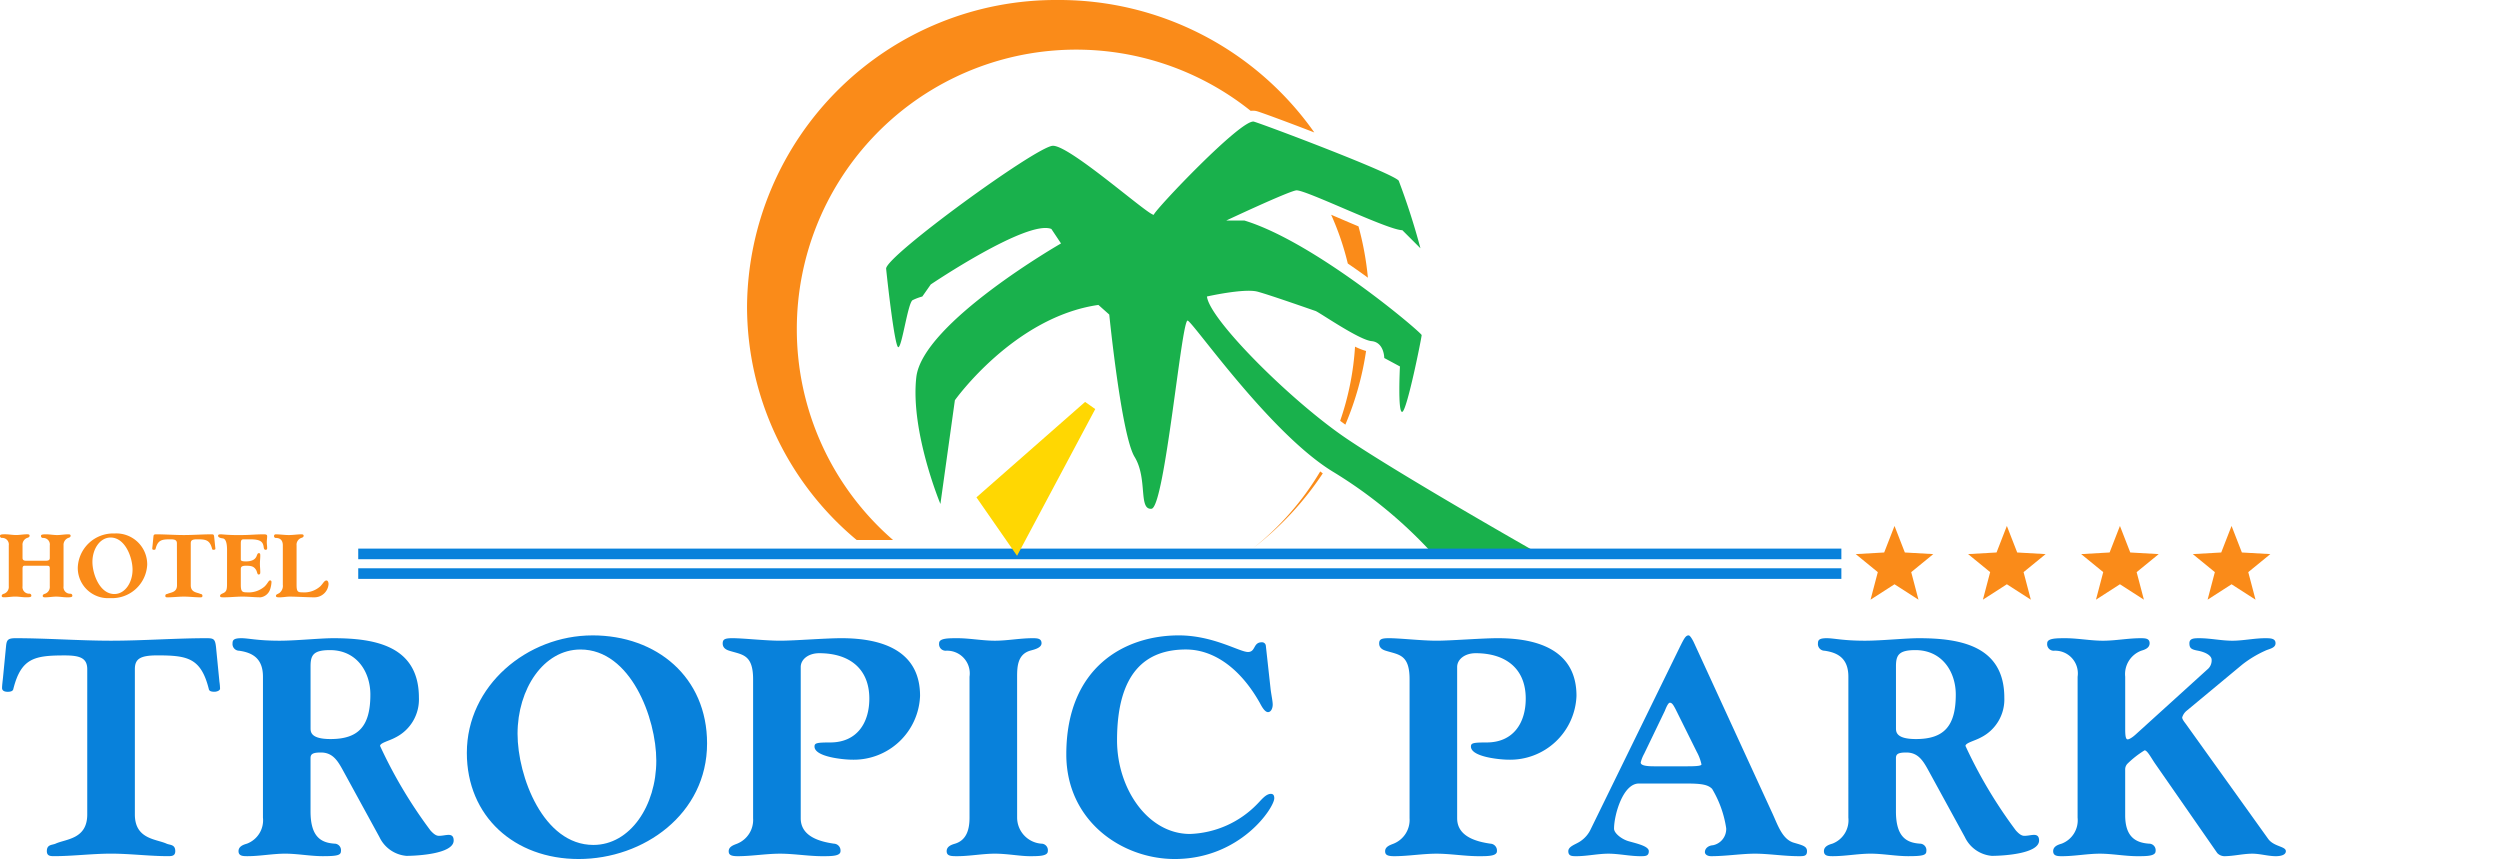<svg id="Grupo_3144" data-name="Grupo 3144" xmlns="http://www.w3.org/2000/svg" xmlns:xlink="http://www.w3.org/1999/xlink" width="262.292" height="90.125" viewBox="0 0 262.292 90.125">
  <defs>
    <clipPath id="clip-path">
      <rect id="Rectángulo_1203" data-name="Rectángulo 1203" width="262.291" height="90.125" fill="#0881db"/>
    </clipPath>
  </defs>
  <g id="Grupo_3143" data-name="Grupo 3143" clip-path="url(#clip-path)">
    <path id="Trazado_3144" data-name="Trazado 3144" d="M314.665,78.984s-14.046-7.973-19.867-11.9S280.372,54.562,280.12,52.157c0,0,3.923-.886,5.315-.506s5.694,1.9,6.074,2.025,4.555,3.037,5.884,3.164,1.329,1.771,1.329,1.771l1.645.886s-.253,4.967.253,4.761,2.025-7.8,2.025-8.051-11.135-9.744-18.6-12.021h-1.9s6.454-3.037,7.339-3.163S299.1,45.2,300.619,45.2l1.9,1.9a73.662,73.662,0,0,0-2.277-7.086c-.507-.759-13.92-5.821-15.186-6.2s-10.376,9.237-10.5,9.744-8.858-7.339-10.63-7.213S246.333,47.981,246.46,49.247s.886,8.1,1.266,8.225,1.012-4.682,1.519-4.935a5.606,5.606,0,0,1,1.012-.379l.886-1.266s10.123-6.833,12.654-5.821l1.012,1.519s-14.552,8.352-15.184,14.046,2.53,13.286,2.53,13.286l1.518-10.882s6.2-8.731,15.059-10l1.139,1.012s1.265,12.654,2.657,14.932.38,5.568,1.772,5.442,3.163-19.994,3.8-19.741S286.7,66.456,293.28,70.505a47.8,47.8,0,0,1,10.376,8.478Z" transform="translate(-153.49 -21.049)" fill="#19b14c"/>
    <path id="Trazado_3145" data-name="Trazado 3145" d="M355.586,131.123a29.507,29.507,0,0,1-7.032,8.044,32.571,32.571,0,0,0,7.3-7.841Z" transform="translate(-217.073 -81.661)" fill="#fa8b19"/>
    <path id="Trazado_3146" data-name="Trazado 3146" d="M371.993,64.854c.672.459,1.313.911,1.906,1.341l.2.148a31.622,31.622,0,0,0-.987-5.386c-.632-.264-1.334-.562-2.118-.9l-.751-.32a29.085,29.085,0,0,1,1.746,5.113" transform="translate(-230.583 -37.206)" fill="#fa8b19"/>
    <path id="Trazado_3147" data-name="Trazado 3147" d="M213,34.525a29.309,29.309,0,0,1,47.622-22.892,1.707,1.707,0,0,1,.265-.016,1.416,1.416,0,0,1,.407.058c.578.173,3.2,1.14,6,2.222A32.744,32.744,0,0,0,240.422,0a32.405,32.405,0,0,0-32.645,32.16,31.891,31.891,0,0,0,11.5,24.492h3.817A29.241,29.241,0,0,1,213,34.525" transform="translate(-129.4)" fill="#fa8b19"/>
    <path id="Trazado_3148" data-name="Trazado 3148" d="M375.458,96.869a6.929,6.929,0,0,1-1.158-.456,29.173,29.173,0,0,1-1.561,7.784q.277.2.546.4a31.541,31.541,0,0,0,2.173-7.725" transform="translate(-232.135 -60.044)" fill="#fa8b19"/>
    <path id="Trazado_3149" data-name="Trazado 3149" d="M520.213,146.28l1.083,2.786,2.984.17-2.315,1.891.761,2.891-2.514-1.617-2.514,1.617.761-2.891-2.315-1.891,2.985-.17Z" transform="translate(-321.446 -91.101)" fill="#fa8b19"/>
    <path id="Trazado_3150" data-name="Trazado 3150" d="M551.46,146.28l1.083,2.786,2.985.17-2.315,1.891.761,2.891L551.46,152.4l-2.514,1.617.761-2.891-2.315-1.891,2.985-.17Z" transform="translate(-340.906 -91.101)" fill="#fa8b19"/>
    <path id="Trazado_3151" data-name="Trazado 3151" d="M582.9,146.28l1.083,2.786,2.985.17-2.315,1.891.761,2.891L582.9,152.4l-2.514,1.617.761-2.891-2.315-1.891,2.985-.17Z" transform="translate(-360.483 -91.101)" fill="#fa8b19"/>
    <path id="Trazado_3152" data-name="Trazado 3152" d="M613.954,146.28l1.083,2.786,2.985.17-2.315,1.891.761,2.891-2.514-1.617-2.514,1.617.761-2.891-2.315-1.891,2.985-.17Z" transform="translate(-379.826 -91.101)" fill="#fa8b19"/>
    <rect id="Rectángulo_1201" data-name="Rectángulo 1201" width="155.606" height="1.113" transform="translate(37.585 57.558)" fill="#0881db"/>
    <rect id="Rectángulo_1202" data-name="Rectángulo 1202" width="155.606" height="1.113" transform="translate(37.585 59.622)" fill="#0881db"/>
    <path id="Trazado_3153" data-name="Trazado 3153" d="M284.05,112.534l-1.065-.75-11.4,10.012,4.26,6.134Z" transform="translate(-169.14 -69.617)" fill="#ffd702"/>
    <path id="Trazado_3154" data-name="Trazado 3154" d="M9.511,180.758c0-1.183-.789-1.446-2.366-1.446-3.155,0-4.568.263-5.389,3.516q-.049.3-.591.3c-.46,0-.592-.2-.592-.394,0-.3.066-.756.1-1.117L1,178.261c.066-.591.23-.756.986-.756,3.352,0,6.671.263,10.023.263s6.736-.263,10.022-.263c.822,0,.92.1,1.018,1.216l.329,3.351a5.334,5.334,0,0,1,.066.723c0,.2-.329.329-.591.329-.395,0-.559-.1-.592-.3-.821-3.253-2.234-3.516-5.389-3.516-1.807,0-2.366.362-2.366,1.446v15.248c0,2.6,2.235,2.563,3.319,3.056.361.164.92.066.92.788,0,.526-.395.526-.789.526-1.939,0-3.943-.263-5.948-.263s-4.009.263-5.948.263c-.394,0-.789,0-.789-.526,0-.723.559-.624.92-.788,1.084-.493,3.319-.46,3.319-3.056Z" transform="translate(-0.357 -110.547)" fill="#0881db"/>
    <path id="Trazado_3155" data-name="Trazado 3155" d="M67.874,181.547c0-1.939-1.117-2.53-2.5-2.728a.7.7,0,0,1-.69-.788c0-.329.132-.526.92-.526s1.676.263,4.009.263c1.774,0,4.206-.263,5.652-.263,4.4,0,8.971.822,8.971,6.244a4.46,4.46,0,0,1-2.465,4.173c-.657.361-1.61.559-1.61.887a49.261,49.261,0,0,0,5.29,8.872c.329.361.591.559.887.559.361,0,.723-.1,1.019-.1.394,0,.526.23.526.591,0,1.413-3.878,1.61-4.962,1.61a3.455,3.455,0,0,1-2.826-1.972l-3.845-7.032c-.559-1.019-1.085-1.84-2.3-1.84-.854,0-1.085.164-1.085.591v5.587c0,2.694,1.117,3.286,2.5,3.385a.686.686,0,0,1,.69.788c0,.427-.394.526-1.906.526-1.314,0-2.629-.263-3.943-.263s-2.629.263-3.943.263c-.46,0-.953,0-.953-.526s.559-.69.887-.788a2.623,2.623,0,0,0,1.676-2.728Zm4.995,5.389c0,.394,0,1.15,2.1,1.15,2.958,0,4.174-1.38,4.174-4.666,0-2.366-1.413-4.666-4.239-4.666-1.742,0-2.037.525-2.037,1.709Z" transform="translate(-40.285 -110.547)" fill="#0881db"/>
    <path id="Trazado_3156" data-name="Trazado 3156" d="M143.021,176.721c6.737,0,12.027,4.37,12.027,11.337,0,7.394-6.638,12.126-13.473,12.126-6.736,0-11.731-4.469-11.731-11.139,0-7.065,6.342-12.323,13.177-12.323m.1,21.984c3.877,0,6.6-4.14,6.6-8.839,0-4.469-2.694-11.665-7.952-11.665-3.877,0-6.605,4.14-6.605,8.839,0,4.469,2.695,11.665,7.953,11.665" transform="translate(-80.864 -110.059)" fill="#0881db"/>
    <path id="Trazado_3157" data-name="Trazado 3157" d="M204.2,181.81c0-2.629-1.15-2.563-2.5-2.991-.427-.131-.69-.361-.69-.756,0-.427.2-.559,1.018-.559,1.183,0,3.418.263,5,.263s4.7-.263,6.441-.263c4.337,0,8.248,1.347,8.248,6.046a6.962,6.962,0,0,1-7.164,6.7c-.756,0-3.91-.263-3.91-1.38,0-.361.23-.427,1.643-.427,2.826,0,4.108-2.071,4.108-4.6,0-3.154-2.1-4.764-5.258-4.764-1.15,0-1.939.657-1.939,1.446V196.4c0,1.971,2.136,2.464,3.483,2.662a.72.72,0,0,1,.69.788c0,.526-.953.526-1.906.526-1.479,0-2.957-.263-4.436-.263s-2.957.263-4.436.263c-.756,0-.952-.164-.952-.526,0-.493.558-.657.887-.788A2.685,2.685,0,0,0,204.2,196.4Z" transform="translate(-125.187 -110.547)" fill="#0881db"/>
    <path id="Trazado_3158" data-name="Trazado 3158" d="M269.389,196.334a2.749,2.749,0,0,0,2.53,2.727.686.686,0,0,1,.69.788c0,.526-.953.526-1.906.526-1.018,0-2.333-.263-3.647-.263s-2.629.263-3.943.263c-.624,0-1.117,0-1.117-.526s.559-.69.887-.788c1.282-.394,1.512-1.643,1.512-2.727V181.547a2.383,2.383,0,0,0-2.5-2.728.686.686,0,0,1-.69-.788c0-.526.953-.526,1.906-.526,1.315,0,2.629.263,3.943.263s2.629-.263,3.943-.263c.46,0,.953,0,.953.526s-.887.69-1.216.788c-1.281.395-1.347,1.644-1.347,2.728Z" transform="translate(-162.675 -110.547)" fill="#0881db"/>
    <path id="Trazado_3159" data-name="Trazado 3159" d="M318,182.274c.066.624.23,1.314.23,1.708,0,.362-.164.789-.493.789-.395,0-.756-.789-.888-1.018-2.07-3.648-4.863-5.553-7.722-5.553-4.173,0-7.229,2.366-7.229,9.529,0,5.061,3.22,9.825,7.656,9.825a10.322,10.322,0,0,0,7.065-3.154c.395-.395.887-1.052,1.413-1.052.263,0,.362.164.362.46,0,.986-3.549,6.375-10.45,6.375-5.521,0-11.37-3.976-11.37-10.975,0-9.168,6.145-12.487,11.8-12.487,3.615,0,6.375,1.742,7.262,1.742.822,0,.526-1.019,1.446-1.019a.4.4,0,0,1,.427.361Z" transform="translate(-184.701 -110.058)" fill="#0881db"/>
    <path id="Trazado_3160" data-name="Trazado 3160" d="M386.784,181.81c0-2.629-1.15-2.563-2.5-2.991-.427-.131-.69-.361-.69-.756,0-.427.2-.559,1.019-.559,1.183,0,3.418.263,4.995.263s4.7-.263,6.44-.263c4.338,0,8.248,1.347,8.248,6.046a6.963,6.963,0,0,1-7.164,6.7c-.756,0-3.91-.263-3.91-1.38,0-.361.23-.427,1.643-.427,2.826,0,4.107-2.071,4.107-4.6,0-3.154-2.1-4.764-5.257-4.764-1.15,0-1.939.657-1.939,1.446V196.4c0,1.971,2.136,2.464,3.484,2.662a.72.72,0,0,1,.69.788c0,.526-.953.526-1.906.526-1.479,0-2.957-.263-4.436-.263s-2.958.263-4.436.263c-.756,0-.953-.164-.953-.526,0-.493.559-.657.888-.788a2.685,2.685,0,0,0,1.676-2.662Z" transform="translate(-238.896 -110.547)" fill="#0881db"/>
    <path id="Trazado_3161" data-name="Trazado 3161" d="M447.943,177.872c.427-.855.591-1.151.887-1.151.131,0,.329.3.526.69l8.215,17.876c.591,1.249,1.051,2.826,2.3,3.187.887.263,1.38.361,1.38.887s-.329.526-.854.526c-1.577,0-3.154-.263-4.6-.263s-3.024.263-4.6.263c-.46,0-.658-.23-.658-.427,0-.394.361-.69.854-.723a1.739,1.739,0,0,0,1.38-1.774,11.308,11.308,0,0,0-1.479-4.14c-.427-.427-1.052-.559-2.661-.559h-5.028c-1.676,0-2.6,3.319-2.6,4.732,0,.493.821,1.117,1.512,1.315.92.263,2.136.525,2.136,1.051s-.361.526-.888.526c-1.117,0-2.234-.263-3.352-.263s-2.234.263-3.352.263c-.46,0-.854,0-.854-.526s.822-.723,1.281-1.051a3.075,3.075,0,0,0,1.084-1.282Zm-3.779,11.271a3.605,3.605,0,0,0-.361.92c0,.3.558.394,1.38.394h3.549c1.052,0,1.446-.065,1.446-.2a4.811,4.811,0,0,0-.493-1.314l-2.235-4.5c-.23-.427-.361-.657-.591-.657-.2,0-.46.69-.526.854Z" transform="translate(-271.665 -110.059)" fill="#0881db"/>
    <path id="Trazado_3162" data-name="Trazado 3162" d="M508.828,181.547c0-1.939-1.117-2.53-2.5-2.728a.7.7,0,0,1-.69-.788c0-.329.131-.526.92-.526s1.676.263,4.009.263c1.774,0,4.206-.263,5.652-.263,4.4,0,8.971.822,8.971,6.244a4.46,4.46,0,0,1-2.465,4.173c-.657.361-1.61.559-1.61.887a49.263,49.263,0,0,0,5.29,8.872c.329.361.592.559.887.559.362,0,.723-.1,1.019-.1.394,0,.526.23.526.591,0,1.413-3.878,1.61-4.962,1.61a3.455,3.455,0,0,1-2.826-1.972l-3.845-7.032c-.559-1.019-1.084-1.84-2.3-1.84-.855,0-1.085.164-1.085.591v5.587c0,2.694,1.117,3.286,2.5,3.385a.686.686,0,0,1,.69.788c0,.427-.395.526-1.906.526-1.314,0-2.628-.263-3.943-.263s-2.629.263-3.943.263c-.46,0-.953,0-.953-.526s.559-.69.887-.788a2.623,2.623,0,0,0,1.676-2.728Zm4.995,5.389c0,.394,0,1.15,2.1,1.15,2.957,0,4.174-1.38,4.174-4.666,0-2.366-1.413-4.666-4.239-4.666-1.742,0-2.037.525-2.037,1.709Z" transform="translate(-314.903 -110.547)" fill="#0881db"/>
    <path id="Trazado_3163" data-name="Trazado 3163" d="M572.591,181.547a2.383,2.383,0,0,0-2.5-2.727.686.686,0,0,1-.69-.788c0-.526.953-.526,1.906-.526,1.314,0,2.629.263,3.943.263s2.628-.263,3.943-.263c.46,0,.953,0,.953.526s-.559.69-.887.788a2.622,2.622,0,0,0-1.676,2.727v5.521c0,.854.1,1.052.263,1.052.1,0,.394-.1.92-.592l7.426-6.736a1.214,1.214,0,0,0,.46-1.019c0-.427-.591-.789-1.413-.953-.723-.131-.92-.263-.92-.788s.525-.526,1.051-.526c1.15,0,2.3.263,3.45.263s2.3-.263,3.451-.263c.525,0,1.085,0,1.085.526s-.69.591-1.085.788a11.607,11.607,0,0,0-2.4,1.446l-5.816,4.83a1.435,1.435,0,0,0-.493.723c0,.23.329.591.46.789l8.544,11.928c.591.855,1.873.789,1.873,1.314,0,.395-.526.526-1.051.526-.822,0-1.643-.263-2.465-.263-.986,0-1.971.263-2.957.263a1.056,1.056,0,0,1-.723-.329l-6.507-9.365c-.394-.559-.822-1.413-1.117-1.413a9.981,9.981,0,0,0-1.808,1.413.866.866,0,0,0-.23.624v4.765c0,2.3,1.117,2.892,2.5,2.991a.686.686,0,0,1,.69.788c0,.526-.953.526-1.906.526-1.315,0-2.629-.263-3.943-.263s-2.629.263-3.944.263c-.46,0-.953,0-.953-.526s.559-.69.888-.788a2.623,2.623,0,0,0,1.676-2.728Z" transform="translate(-354.614 -110.547)" fill="#0881db"/>
    <path id="Trazado_3164" data-name="Trazado 3164" d="M4.768,151.386c.332,0,.456-.076.456-.295v-1.31a.688.688,0,0,0-.722-.788.2.2,0,0,1-.2-.228c0-.152.276-.152.551-.152.38,0,.76.077,1.14.077s.76-.077,1.14-.077c.133,0,.275,0,.275.152s-.161.2-.257.228a.786.786,0,0,0-.484.788v4.274a.689.689,0,0,0,.722.788.2.2,0,0,1,.2.228c0,.152-.275.152-.551.152-.38,0-.76-.076-1.14-.076s-.76.076-1.14.076c-.133,0-.275,0-.275-.152s.161-.2.256-.228a.758.758,0,0,0,.484-.788v-1.823c0-.3-.066-.323-.342-.323H2.555c-.161,0-.19.171-.19.3v1.842a.688.688,0,0,0,.722.788.2.2,0,0,1,.2.228c0,.152-.275.152-.551.152-.38,0-.76-.076-1.14-.076s-.76.076-1.14.076c-.133,0-.276,0-.276-.152s.162-.2.257-.228a.758.758,0,0,0,.484-.788v-4.274a.689.689,0,0,0-.722-.788.2.2,0,0,1-.2-.228c0-.152.275-.152.551-.152.38,0,.76.077,1.14.077s.76-.077,1.14-.077c.133,0,.275,0,.275.152s-.161.2-.257.228a.758.758,0,0,0-.484.788v1.31c0,.19.1.295.352.295Z" transform="translate(0 -92.553)" fill="#fa8b19"/>
    <path id="Trazado_3165" data-name="Trazado 3165" d="M25.439,148.386a3.241,3.241,0,0,1,3.476,3.277,3.689,3.689,0,0,1-3.894,3.5,3.174,3.174,0,0,1-3.39-3.22,3.723,3.723,0,0,1,3.808-3.562m.029,6.354c1.121,0,1.909-1.2,1.909-2.555,0-1.292-.779-3.372-2.3-3.372-1.121,0-1.909,1.2-1.909,2.555,0,1.292.779,3.372,2.3,3.372" transform="translate(-13.471 -92.412)" fill="#fa8b19"/>
    <path id="Trazado_3166" data-name="Trazado 3166" d="M44.938,149.553c0-.342-.228-.418-.684-.418-.912,0-1.32.076-1.558,1.016q-.015.085-.171.085c-.133,0-.171-.057-.171-.114,0-.086.019-.218.029-.323l.095-.969c.019-.171.067-.218.285-.218.969,0,1.928.076,2.9.076s1.947-.076,2.9-.076c.237,0,.266.029.294.351l.1.969a1.57,1.57,0,0,1,.019.209c0,.057-.1.095-.171.095-.114,0-.161-.028-.171-.085-.238-.94-.646-1.016-1.558-1.016-.522,0-.684.1-.684.418v4.407c0,.75.646.741.959.883.1.048.266.019.266.228,0,.152-.114.152-.228.152-.561,0-1.14-.076-1.719-.076s-1.159.076-1.719.076c-.114,0-.228,0-.228-.152,0-.209.161-.181.266-.228.313-.142.959-.133.959-.883Z" transform="translate(-26.378 -92.553)" fill="#fa8b19"/>
    <path id="Trazado_3167" data-name="Trazado 3167" d="M61.6,150.265c0-.465-.048-1.177-.446-1.225-.295-.038-.494-.123-.494-.276s.162-.152.352-.152a18.786,18.786,0,0,0,2.194.076c.731,0,1.462-.076,2.194-.076.218,0,.408,0,.408.19,0,.209-.038.418-.038.627s.038.418.038.627c0,.1-.028.181-.171.181s-.18-.171-.19-.257c-.066-.6-.342-.845-1.453-.845h-.618c-.266,0-.332.085-.332.456v1.662c0,.152.161.2.541.2.551,0,.969-.161,1.121-.57.1-.266.143-.295.237-.295.143,0,.143.133.143.266,0,.284-.038.57-.038.854s.038.57.038.855c0,.132,0,.266-.18.266-.143,0-.143-.285-.257-.475-.237-.389-.513-.446-1.064-.446-.456,0-.541.124-.541.361v1.624c0,.7.123.807.627.807a2.539,2.539,0,0,0,1.871-.617c.323-.313.418-.636.57-.636.114,0,.152.085.152.18a2.976,2.976,0,0,1-.143.75,1.236,1.236,0,0,1-1,.845c-.636,0-1.273-.076-1.909-.076s-1.273.076-1.909.076c-.295,0-.437,0-.437-.152s.19-.218.361-.3c.313-.152.37-.38.37-.922Z" transform="translate(-37.779 -92.553)" fill="#fa8b19"/>
    <path id="Trazado_3168" data-name="Trazado 3168" d="M77.145,149.781c0-.589-.323-.788-.722-.788a.187.187,0,0,1-.2-.209.165.165,0,0,1,.171-.171c.456,0,.922.076,1.377.076s.921-.076,1.282-.076c.133,0,.275,0,.275.152s-.161.2-.257.228a.758.758,0,0,0-.484.788v4.112c0,.722.114.807.6.807a2.537,2.537,0,0,0,1.871-.617c.323-.313.427-.627.665-.627.133,0,.218.171.218.38a1.487,1.487,0,0,1-1.491,1.387c-.636,0-1.938-.076-2.574-.076-.352,0-.7.076-1.054.076-.218,0-.4,0-.4-.152s.152-.171.361-.3a.944.944,0,0,0,.361-.874Z" transform="translate(-47.471 -92.553)" fill="#fa8b19"/>
  </g>
</svg>
